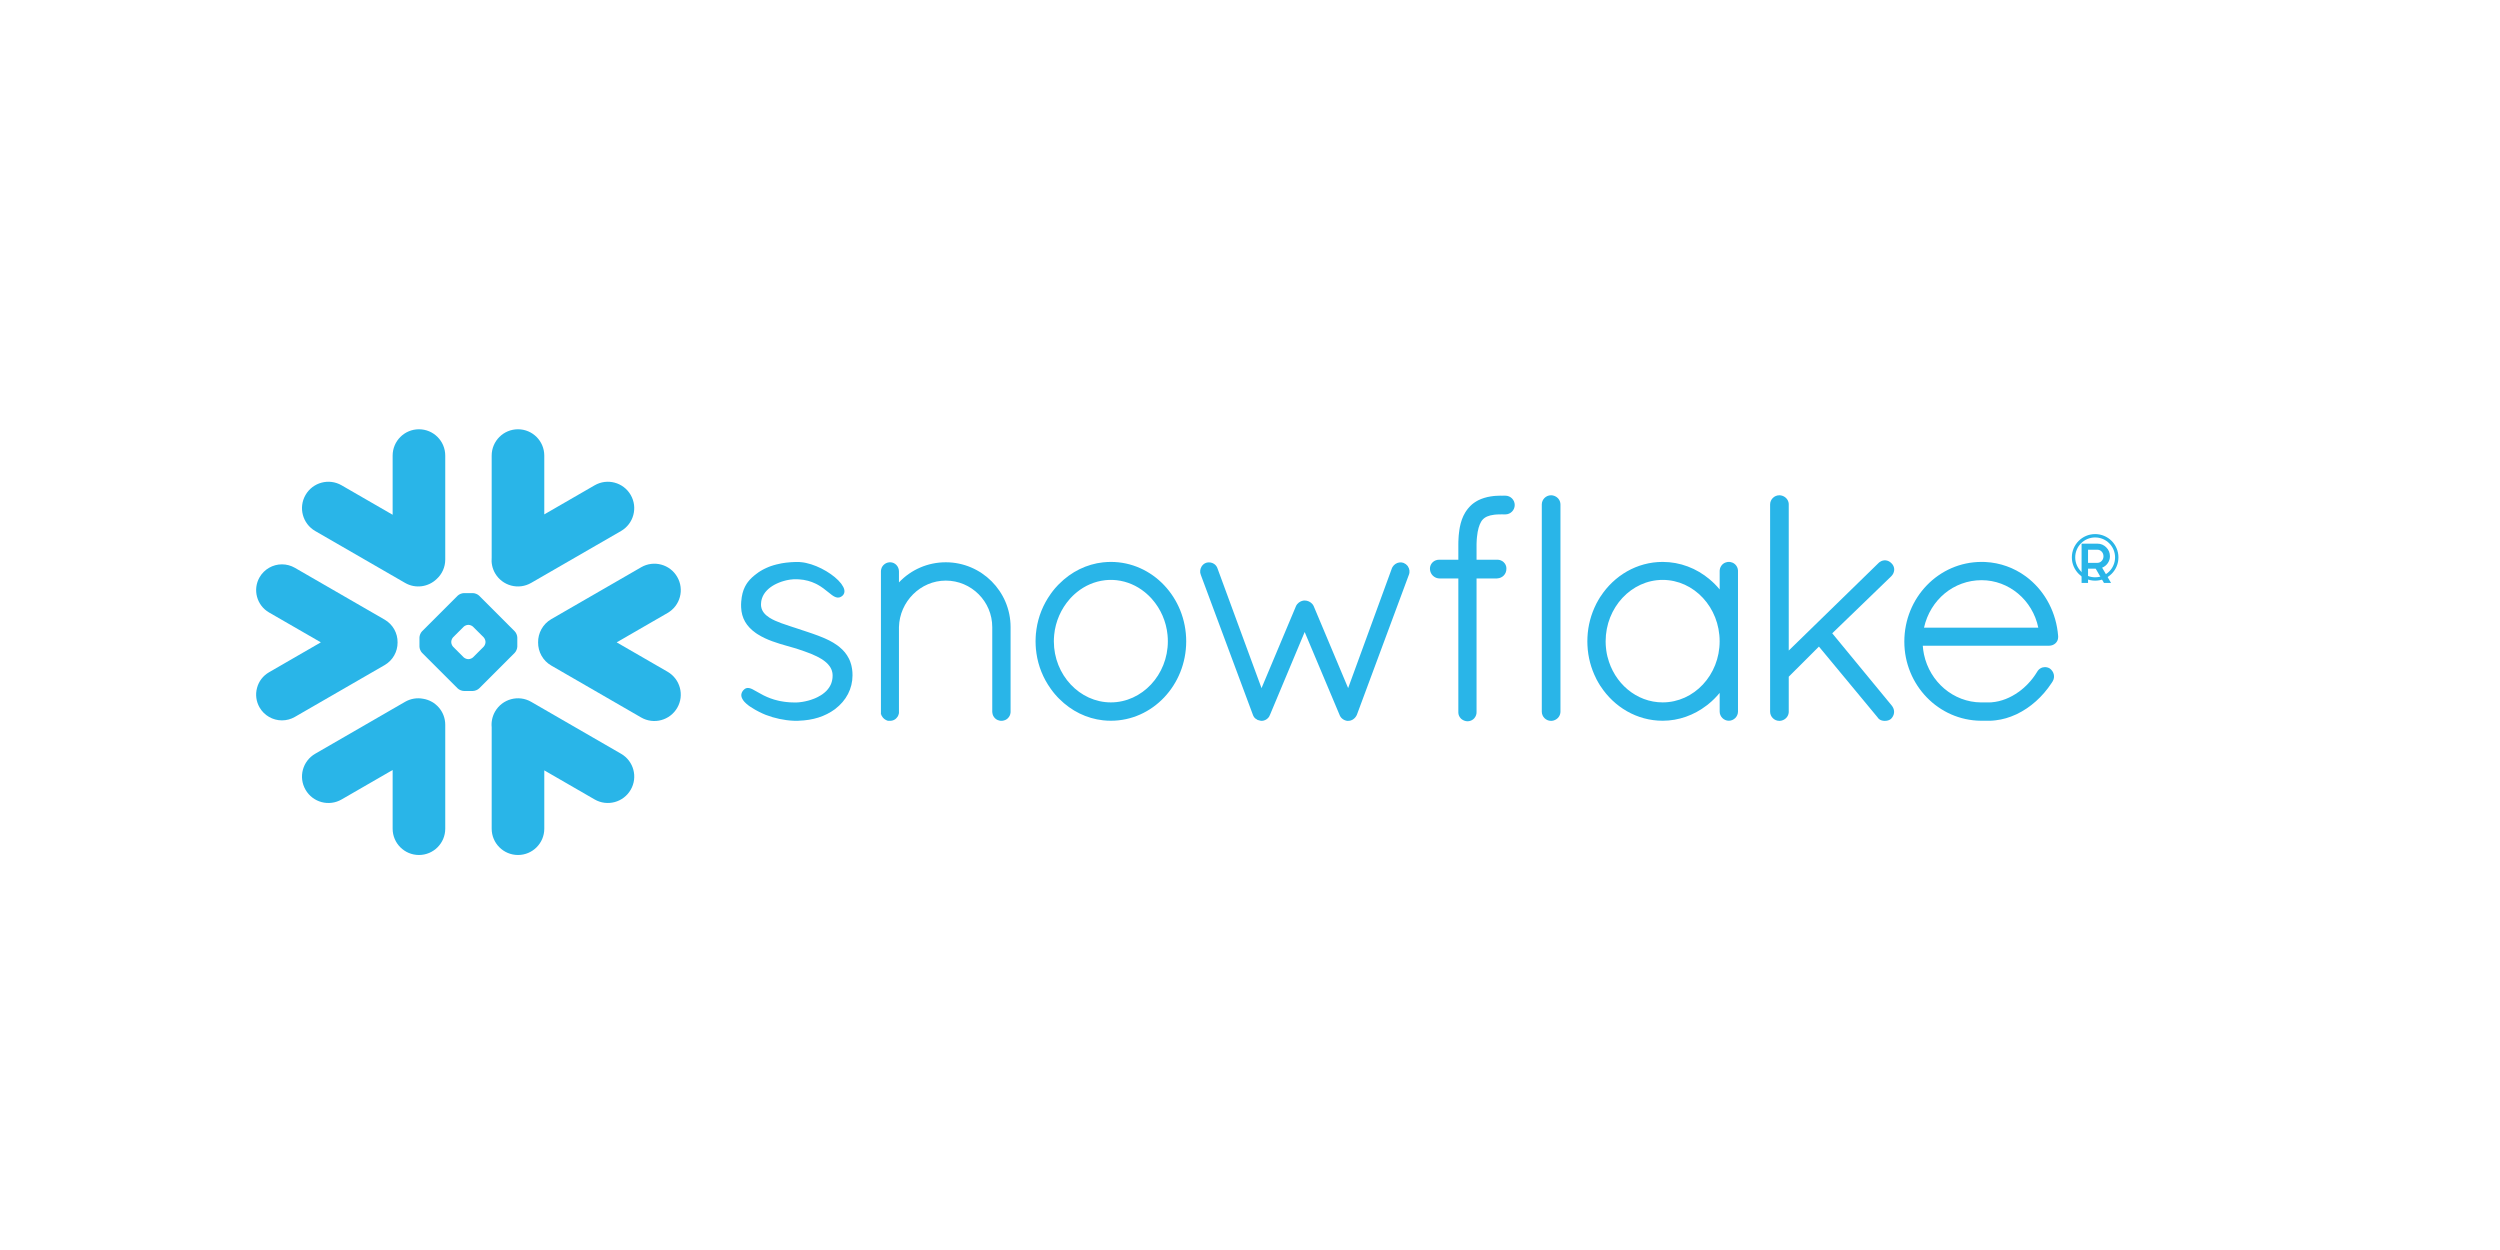 <svg width="316" height="158" viewBox="0 0 316 158" fill="none" xmlns="http://www.w3.org/2000/svg">
<path d="M78.498 95.272L67.139 88.71C65.544 87.791 63.503 88.338 62.58 89.933C62.222 90.562 62.082 91.253 62.149 91.925V104.749C62.149 106.582 63.639 108.071 65.476 108.071C67.309 108.071 68.798 106.582 68.798 104.749V97.375L75.161 101.05C76.757 101.973 78.802 101.422 79.721 99.826C80.645 98.231 80.098 96.19 78.498 95.272Z" fill="#29B5E8"/>
<path d="M50.254 81.207C50.273 80.022 49.65 78.92 48.624 78.325L37.266 71.768C36.773 71.483 36.207 71.333 35.641 71.333C34.476 71.333 33.393 71.957 32.813 72.963C31.913 74.519 32.45 76.516 34.007 77.416L40.554 81.192L34.007 84.974C33.253 85.409 32.711 86.11 32.489 86.951C32.261 87.793 32.377 88.673 32.813 89.427C33.393 90.433 34.476 91.056 35.637 91.056C36.207 91.056 36.773 90.907 37.266 90.621L48.624 84.065C49.64 83.475 50.264 82.382 50.254 81.207Z" fill="#29B5E8"/>
<path d="M39.843 67.122L51.202 73.679C52.526 74.448 54.161 74.196 55.205 73.176C55.868 72.567 56.279 71.696 56.279 70.729V57.587C56.279 55.749 54.789 54.26 52.957 54.26C51.119 54.26 49.63 55.749 49.63 57.587V65.067L43.18 61.344C41.584 60.42 39.543 60.966 38.62 62.562C37.696 64.158 38.248 66.198 39.843 67.122Z" fill="#29B5E8"/>
<path fill-rule="evenodd" clip-rule="evenodd" d="M65.064 82.513C65.243 82.33 65.388 81.981 65.388 81.73V80.584C65.388 80.328 65.243 79.98 65.064 79.801L60.563 75.294C60.384 75.115 60.031 74.97 59.779 74.97H58.633C58.382 74.97 58.029 75.115 57.85 75.294L53.343 79.801C53.165 79.98 53.02 80.328 53.02 80.584V81.73C53.02 81.981 53.165 82.33 53.343 82.513L57.85 87.015C58.029 87.194 58.382 87.339 58.633 87.339H59.779C60.031 87.339 60.384 87.194 60.563 87.015L65.064 82.513ZM61.367 81.126V81.174C61.367 81.363 61.26 81.619 61.13 81.75L59.8 83.079C59.669 83.21 59.413 83.316 59.225 83.316H59.176C58.993 83.316 58.736 83.21 58.601 83.079L57.276 81.75C57.145 81.619 57.039 81.363 57.039 81.174V81.126C57.039 80.937 57.145 80.681 57.276 80.551L58.601 79.226C58.736 79.09 58.993 78.984 59.176 78.984H59.225C59.413 78.984 59.669 79.09 59.8 79.226L61.13 80.551C61.26 80.686 61.367 80.942 61.367 81.126Z" fill="#29B5E8"/>
<path d="M67.138 73.679L78.496 67.122C80.092 66.203 80.643 64.158 79.72 62.562C78.796 60.966 76.756 60.42 75.16 61.344L68.797 65.019V57.587C68.797 55.749 67.307 54.26 65.475 54.26C63.637 54.26 62.148 55.749 62.148 57.587V70.468C62.085 71.135 62.216 71.832 62.578 72.46C63.502 74.056 65.542 74.602 67.138 73.679Z" fill="#29B5E8"/>
<path d="M53.479 88.323C52.725 88.178 51.917 88.299 51.202 88.71L39.843 95.272C38.248 96.191 37.696 98.231 38.62 99.827C39.543 101.427 41.584 101.974 43.18 101.05L49.63 97.327V104.749C49.63 106.582 51.119 108.071 52.957 108.071C54.789 108.071 56.279 106.582 56.279 104.749V91.607C56.279 89.948 55.065 88.575 53.479 88.323Z" fill="#29B5E8"/>
<path d="M85.602 72.925C84.684 71.324 82.638 70.778 81.043 71.701L69.684 78.258C68.596 78.887 67.997 80.038 68.016 81.208C68.006 82.373 68.606 83.51 69.684 84.128L81.043 90.69C82.638 91.609 84.679 91.062 85.602 89.467C86.526 87.871 85.975 85.831 84.379 84.907L77.948 81.193L84.379 77.48C85.98 76.561 86.526 74.52 85.602 72.925Z" fill="#29B5E8"/>
<path fill-rule="evenodd" clip-rule="evenodd" d="M260.15 80.421V80.416V80.406C259.923 77.457 258.55 74.909 256.514 73.212C256.495 73.197 256.475 73.181 256.456 73.165C256.437 73.15 256.417 73.134 256.398 73.12L256.398 73.12C256.354 73.086 256.311 73.052 256.272 73.018C256.244 72.997 256.216 72.976 256.188 72.954C256.138 72.915 256.088 72.876 256.035 72.839C256.03 72.839 256.026 72.834 256.021 72.829C254.575 71.775 252.834 71.132 250.948 71.036L250.948 71.035C250.789 71.031 250.629 71.026 250.47 71.026C245.059 71.026 240.707 75.528 240.707 81.103C240.707 86.586 245.03 91.064 250.397 91.102H250.649H251.335C251.388 91.102 251.442 91.101 251.495 91.1C251.548 91.099 251.601 91.098 251.654 91.098C251.708 91.093 251.766 91.088 251.819 91.088C251.823 91.087 251.828 91.087 251.832 91.087C251.875 91.082 251.915 91.078 251.954 91.078C252.031 91.073 252.109 91.064 252.186 91.054L252.186 91.054C252.196 91.054 252.206 91.053 252.215 91.052C252.225 91.05 252.235 91.049 252.244 91.049C253.153 90.943 254.004 90.687 254.797 90.319C254.8 90.319 254.803 90.318 254.807 90.317C254.811 90.315 254.814 90.314 254.817 90.314C254.827 90.309 254.836 90.304 254.845 90.3C254.873 90.285 254.899 90.272 254.928 90.261C256.644 89.439 258.182 88.066 259.314 86.344L259.343 86.301C259.381 86.243 259.42 86.18 259.459 86.117L259.463 86.112C259.787 85.556 259.623 84.879 259.091 84.492L259.072 84.483C259.033 84.459 258.994 84.439 258.951 84.42C258.946 84.418 258.941 84.416 258.936 84.415C258.932 84.414 258.927 84.413 258.922 84.41C258.897 84.398 258.871 84.389 258.845 84.381C258.83 84.377 258.815 84.372 258.801 84.367H258.791C258.695 84.338 258.588 84.323 258.487 84.323C258.395 84.323 258.298 84.338 258.206 84.357C258.199 84.359 258.193 84.362 258.187 84.364C258.181 84.367 258.175 84.369 258.168 84.371C258.153 84.376 258.14 84.38 258.126 84.384C258.113 84.387 258.1 84.391 258.085 84.396C258.077 84.401 258.067 84.405 258.056 84.41C258.048 84.413 258.04 84.416 258.032 84.42L258.032 84.42C258.013 84.43 257.994 84.439 257.969 84.449C257.95 84.459 257.926 84.473 257.906 84.488C257.877 84.502 257.848 84.521 257.824 84.541C257.805 84.55 257.79 84.565 257.776 84.579C257.766 84.587 257.758 84.594 257.749 84.601C257.741 84.609 257.732 84.616 257.723 84.623L257.679 84.666C257.673 84.674 257.667 84.681 257.66 84.688C257.65 84.699 257.64 84.71 257.631 84.725C257.616 84.734 257.607 84.749 257.597 84.763C257.59 84.773 257.583 84.783 257.575 84.793C257.559 84.815 257.543 84.836 257.529 84.86C257.524 84.865 257.524 84.87 257.524 84.87C257.433 85.019 257.341 85.165 257.244 85.305L257.244 85.305C257.234 85.319 257.225 85.334 257.21 85.353C257.176 85.406 257.138 85.46 257.099 85.513C257.087 85.53 257.075 85.545 257.063 85.561C257.051 85.577 257.039 85.593 257.026 85.609C257.002 85.643 256.978 85.677 256.949 85.716C256.933 85.737 256.916 85.758 256.898 85.78C256.883 85.799 256.868 85.817 256.852 85.837L256.794 85.909C256.762 85.945 256.733 85.981 256.702 86.02C256.696 86.028 256.69 86.036 256.683 86.045C256.676 86.054 256.667 86.064 256.659 86.074C256.651 86.083 256.642 86.093 256.635 86.103C256.596 86.146 256.557 86.19 256.514 86.233L256.514 86.233C256.499 86.252 256.485 86.272 256.466 86.286L256.349 86.417L256.296 86.47L256.18 86.586C256.171 86.596 256.161 86.607 256.151 86.618C256.142 86.629 256.132 86.639 256.122 86.649C256.103 86.666 256.085 86.683 256.067 86.7C256.048 86.717 256.03 86.734 256.011 86.751L256.011 86.751C255.987 86.775 255.963 86.799 255.938 86.818C255.924 86.833 255.908 86.847 255.893 86.862C255.877 86.876 255.861 86.891 255.847 86.905C255.813 86.93 255.784 86.959 255.755 86.987L255.755 86.987C255.743 86.997 255.729 87.008 255.716 87.019C255.703 87.03 255.689 87.041 255.677 87.05C255.639 87.084 255.6 87.118 255.561 87.147C255.552 87.154 255.543 87.162 255.535 87.169C255.526 87.176 255.518 87.183 255.508 87.191L255.508 87.191C255.46 87.229 255.411 87.268 255.368 87.302C255.362 87.306 255.356 87.31 255.351 87.314C255.345 87.319 255.34 87.323 255.334 87.326C255.281 87.37 255.223 87.413 255.17 87.452H255.165C254.116 88.206 252.941 88.675 251.775 88.767C251.77 88.772 251.766 88.772 251.761 88.772C251.693 88.777 251.625 88.781 251.558 88.781C251.48 88.786 251.408 88.786 251.335 88.786H251.002H250.871H250.407C246.891 88.757 243.932 86.185 243.192 82.728C243.115 82.365 243.067 81.997 243.038 81.62H258.994C259.633 81.62 260.15 81.161 260.15 80.542V80.421ZM257.639 79.336H243.195C243.983 75.806 246.952 73.335 250.473 73.335C253.93 73.335 256.923 75.854 257.639 79.336Z" fill="#29B5E8"/>
<path fill-rule="evenodd" clip-rule="evenodd" d="M219.678 72.066C219.649 71.785 219.528 71.543 219.349 71.364L219.344 71.359C219.335 71.348 219.323 71.338 219.311 71.328C219.302 71.321 219.294 71.314 219.286 71.306C219.281 71.304 219.277 71.3 219.274 71.297C219.27 71.293 219.267 71.289 219.262 71.287C219.247 71.272 219.233 71.263 219.218 71.253L219.218 71.253C219.211 71.248 219.204 71.242 219.196 71.236C219.189 71.23 219.182 71.224 219.175 71.219C219.172 71.218 219.17 71.217 219.167 71.216C219.158 71.212 219.148 71.207 219.141 71.2C219.121 71.19 219.097 71.176 219.078 71.161C219.076 71.161 219.074 71.16 219.072 71.159C219.068 71.158 219.064 71.156 219.059 71.156C219.034 71.142 219.005 71.127 218.976 71.113H218.972C218.904 71.084 218.831 71.065 218.759 71.05C218.753 71.05 218.749 71.048 218.746 71.047C218.743 71.046 218.741 71.045 218.739 71.045C218.723 71.043 218.707 71.04 218.691 71.038C218.675 71.035 218.66 71.033 218.643 71.031C218.624 71.031 218.605 71.03 218.586 71.028C218.565 71.027 218.544 71.026 218.522 71.026C218.503 71.026 218.483 71.027 218.464 71.028C218.445 71.029 218.425 71.031 218.406 71.031C218.372 71.036 218.338 71.04 218.309 71.045C218.307 71.045 218.303 71.046 218.299 71.048C218.296 71.049 218.292 71.05 218.29 71.05C218.217 71.065 218.145 71.084 218.077 71.113H218.072L217.985 71.156C217.983 71.156 217.98 71.158 217.978 71.159C217.975 71.16 217.973 71.161 217.971 71.161C217.964 71.165 217.957 71.169 217.951 71.173C217.935 71.183 217.92 71.193 217.903 71.2C217.893 71.21 217.884 71.215 217.874 71.219C217.867 71.224 217.859 71.23 217.852 71.236C217.845 71.242 217.838 71.248 217.83 71.253C217.826 71.256 217.822 71.258 217.818 71.261C217.806 71.269 217.793 71.276 217.782 71.287L217.763 71.306C217.753 71.316 217.742 71.325 217.731 71.333C217.72 71.341 217.71 71.35 217.7 71.359V71.364C217.521 71.543 217.4 71.785 217.371 72.066C217.366 72.104 217.366 72.143 217.366 72.181V74.507C216.984 74.043 216.564 73.623 216.109 73.24C214.45 71.833 212.366 71.026 210.161 71.026C206.898 71.026 204.025 72.762 202.314 75.392C202.306 75.402 202.298 75.413 202.289 75.424C202.281 75.434 202.273 75.445 202.265 75.455C202.241 75.496 202.216 75.538 202.19 75.581C202.165 75.623 202.14 75.665 202.115 75.707C202.082 75.76 202.048 75.813 202.019 75.866C201.985 75.919 201.956 75.977 201.927 76.035C201.878 76.118 201.83 76.205 201.787 76.287C201.781 76.299 201.775 76.311 201.77 76.322C201.763 76.339 201.756 76.355 201.748 76.369C201.114 77.631 200.723 79.048 200.655 80.552C200.645 80.721 200.641 80.89 200.641 81.064C200.641 81.238 200.645 81.407 200.655 81.577C200.723 83.081 201.114 84.497 201.748 85.754C201.755 85.769 201.761 85.784 201.767 85.798C201.773 85.812 201.779 85.827 201.787 85.841C201.83 85.924 201.878 86.011 201.927 86.093C201.956 86.151 201.985 86.209 202.019 86.262C202.036 86.289 202.051 86.315 202.067 86.342C202.083 86.369 202.098 86.395 202.115 86.422C202.169 86.509 202.217 86.591 202.265 86.673C202.273 86.683 202.281 86.694 202.289 86.705C202.298 86.716 202.306 86.726 202.314 86.736C204.025 89.367 206.898 91.102 210.161 91.102C212.188 91.102 214.127 90.396 215.722 89.168C215.771 89.134 215.824 89.096 215.872 89.057C215.879 89.05 215.887 89.044 215.894 89.038C215.901 89.032 215.908 89.026 215.916 89.018C216.443 88.598 216.926 88.114 217.366 87.582V89.942C217.366 90.575 217.893 91.102 218.522 91.102C219.15 91.102 219.682 90.575 219.682 89.942V72.181C219.682 72.162 219.681 72.143 219.68 72.124C219.679 72.104 219.678 72.085 219.678 72.066ZM217.363 81.06C217.363 85.32 214.128 88.782 210.158 88.782C206.846 88.782 204.022 86.36 203.2 83.052C203.19 83.033 203.185 83.014 203.18 82.994C203.171 82.948 203.161 82.904 203.151 82.859C203.142 82.814 203.132 82.769 203.122 82.724C203.119 82.697 203.112 82.67 203.104 82.64C203.102 82.633 203.1 82.625 203.098 82.617C203.091 82.578 203.085 82.54 203.079 82.501C203.073 82.462 203.067 82.424 203.06 82.385C203.055 82.344 203.048 82.303 203.04 82.26C203.038 82.251 203.037 82.243 203.035 82.235C203.03 82.201 203.027 82.166 203.023 82.131C203.02 82.096 203.016 82.061 203.011 82.027C203.009 82 203.006 81.972 203.002 81.945C202.998 81.913 202.994 81.882 202.992 81.848C202.982 81.776 202.977 81.698 202.972 81.621C202.972 81.595 202.97 81.569 202.968 81.542C202.965 81.515 202.963 81.486 202.963 81.457C202.958 81.326 202.953 81.195 202.953 81.06C202.953 76.776 206.217 73.299 210.158 73.299C214.128 73.299 217.363 76.781 217.363 81.06Z" fill="#29B5E8"/>
<path d="M190.281 62.654H189.967C189.928 62.654 189.885 62.654 189.846 62.659C189.803 62.654 189.764 62.654 189.721 62.654C189.609 62.654 189.498 62.654 189.387 62.659C189.368 62.659 189.343 62.664 189.324 62.664C189.237 62.664 189.15 62.669 189.063 62.678C189.048 62.678 189.029 62.678 189.015 62.678C188.923 62.688 188.836 62.693 188.749 62.703C188.739 62.708 188.729 62.708 188.72 62.708C188.623 62.722 188.531 62.732 188.444 62.746C188.439 62.746 188.434 62.746 188.434 62.746C187.849 62.838 187.322 63.002 186.853 63.234C186.853 63.239 186.848 63.239 186.844 63.239C186.776 63.278 186.703 63.317 186.636 63.355C186.621 63.36 186.611 63.37 186.597 63.38C186.539 63.413 186.481 63.447 186.423 63.486C186.399 63.501 186.379 63.52 186.36 63.534C186.312 63.563 186.268 63.597 186.22 63.631C186.186 63.66 186.152 63.689 186.118 63.713C186.089 63.737 186.06 63.762 186.031 63.786C185.978 63.834 185.93 63.878 185.881 63.926C185.872 63.936 185.862 63.945 185.852 63.955C185.794 64.018 185.736 64.076 185.678 64.139C185.669 64.153 185.659 64.168 185.649 64.177C185.601 64.231 185.552 64.284 185.509 64.337C185.494 64.361 185.475 64.385 185.461 64.409C185.422 64.458 185.388 64.501 185.354 64.55C185.345 64.569 185.335 64.584 185.32 64.598C185.282 64.656 185.243 64.714 185.209 64.772C185.204 64.782 185.199 64.787 185.195 64.796C184.88 65.314 184.658 65.923 184.518 66.658C184.518 66.668 184.518 66.682 184.513 66.692C184.494 66.784 184.479 66.88 184.465 66.977C184.46 67.006 184.455 67.035 184.455 67.064C184.44 67.146 184.431 67.229 184.421 67.316C184.416 67.364 184.411 67.412 184.406 67.466C184.397 67.533 184.387 67.596 184.382 67.669C184.377 67.741 184.373 67.814 184.368 67.891C184.363 67.939 184.363 67.988 184.358 68.041C184.353 68.142 184.348 68.249 184.344 68.355C184.344 68.384 184.339 68.404 184.339 68.428C184.334 68.563 184.334 68.703 184.334 68.839V70.749H181.926C181.776 70.744 181.626 70.773 181.491 70.821C181.056 70.981 180.746 71.392 180.746 71.871C180.746 72.32 180.969 72.702 181.317 72.925C181.491 73.036 181.694 73.104 181.916 73.113H181.926V73.118H184.334V89.984C184.329 90.008 184.334 90.027 184.334 90.052C184.334 90.066 184.334 90.081 184.334 90.095C184.348 90.366 184.46 90.612 184.639 90.801L184.643 90.806C184.668 90.83 184.697 90.854 184.721 90.878C184.726 90.883 184.73 90.883 184.735 90.888C184.755 90.907 184.779 90.922 184.798 90.936C184.808 90.946 184.822 90.956 184.832 90.961C184.842 90.97 184.851 90.975 184.866 90.98C185.054 91.101 185.277 91.169 185.514 91.169C185.552 91.169 185.591 91.164 185.625 91.159C185.852 91.139 186.06 91.043 186.229 90.903L186.234 90.898C186.258 90.878 186.278 90.859 186.297 90.835C186.302 90.83 186.312 90.825 186.316 90.82C186.336 90.801 186.35 90.782 186.365 90.767C186.549 90.545 186.65 90.269 186.636 89.984V73.118H189.227V73.113H189.237C189.924 73.079 190.427 72.543 190.407 71.875C190.407 71.871 190.407 71.871 190.407 71.866C190.412 71.841 190.407 71.817 190.407 71.793C190.407 71.784 190.407 71.774 190.407 71.769C190.388 71.513 190.277 71.281 190.103 71.102C190.103 71.102 190.103 71.102 190.103 71.097C190.098 71.097 190.098 71.097 190.098 71.097C190.074 71.073 190.054 71.053 190.03 71.034C190.02 71.024 190.011 71.019 190.006 71.01C189.987 70.995 189.972 70.986 189.953 70.971C189.938 70.962 189.919 70.947 189.904 70.937C189.895 70.933 189.88 70.923 189.87 70.918C189.846 70.903 189.822 70.889 189.798 70.879C189.793 70.874 189.783 70.87 189.779 70.87C189.75 70.855 189.721 70.841 189.692 70.831C189.687 70.826 189.682 70.826 189.672 70.821C189.643 70.812 189.614 70.802 189.585 70.792C189.576 70.792 189.566 70.787 189.556 70.787C189.527 70.783 189.503 70.773 189.474 70.768C189.459 70.768 189.445 70.768 189.43 70.763C189.411 70.758 189.387 70.758 189.363 70.754C189.343 70.754 189.324 70.754 189.31 70.754C189.295 70.754 189.281 70.749 189.266 70.749C189.252 70.749 189.232 70.749 189.227 70.749H186.636V68.844C186.636 68.829 186.636 68.815 186.636 68.805C186.64 68.708 186.64 68.612 186.645 68.52C186.645 68.495 186.645 68.466 186.65 68.442C186.65 68.36 186.655 68.278 186.66 68.201C186.66 68.186 186.665 68.167 186.665 68.152C186.669 68.06 186.679 67.968 186.689 67.881C186.781 66.938 186.984 66.344 187.196 65.981C187.201 65.971 187.201 65.966 187.206 65.957C187.221 65.933 187.24 65.909 187.255 65.884C187.264 65.865 187.279 65.846 187.293 65.826C187.298 65.817 187.308 65.797 187.317 65.788C187.342 65.754 187.366 65.725 187.395 65.696C187.699 65.352 188.173 65.144 188.86 65.062C188.87 65.062 188.874 65.058 188.889 65.058C188.928 65.053 188.971 65.048 189.01 65.048C189.029 65.043 189.053 65.043 189.073 65.038C189.111 65.038 189.145 65.033 189.184 65.033C189.213 65.033 189.237 65.028 189.271 65.028C189.305 65.024 189.339 65.024 189.372 65.024C189.406 65.024 189.44 65.019 189.474 65.019C189.508 65.019 189.542 65.019 189.576 65.019C189.624 65.019 189.672 65.019 189.721 65.019H189.725C189.764 65.019 189.798 65.014 189.837 65.009C189.88 65.014 189.924 65.019 189.967 65.019H190.281C190.929 65.019 191.461 64.487 191.461 63.834C191.461 63.181 190.929 62.654 190.281 62.654Z" fill="#29B5E8"/>
<path d="M196.517 62.7C196.517 62.7 196.512 62.695 196.508 62.695C196.483 62.685 196.464 62.676 196.435 62.671C196.425 62.666 196.411 62.661 196.396 62.656C196.377 62.651 196.358 62.647 196.338 62.642C196.319 62.637 196.3 62.627 196.285 62.627C196.261 62.622 196.242 62.617 196.217 62.617C196.198 62.613 196.184 62.613 196.164 62.608C196.126 62.603 196.082 62.603 196.043 62.603C195.415 62.603 194.883 63.13 194.883 63.759V89.957C194.883 90.59 195.415 91.117 196.043 91.117C196.082 91.117 196.126 91.117 196.164 91.112C196.169 91.112 196.179 91.108 196.184 91.108C196.217 91.103 196.251 91.098 196.285 91.093C196.29 91.093 196.3 91.088 196.309 91.088C196.338 91.079 196.367 91.074 196.396 91.064C196.401 91.064 196.406 91.064 196.411 91.059C196.856 90.919 197.184 90.542 197.233 90.078C197.238 90.039 197.242 90 197.242 89.957V63.759C197.242 63.72 197.238 63.681 197.233 63.643C197.189 63.217 196.909 62.864 196.517 62.7Z" fill="#29B5E8"/>
<path d="M107.743 84.946C107.733 84.878 107.733 84.816 107.724 84.753C107.719 84.704 107.714 84.661 107.709 84.617C107.699 84.564 107.694 84.516 107.685 84.463C107.675 84.414 107.665 84.366 107.656 84.313C107.651 84.274 107.641 84.23 107.632 84.192C107.617 84.134 107.607 84.081 107.593 84.022C107.583 83.993 107.574 83.96 107.564 83.931C107.549 83.868 107.53 83.81 107.506 83.752C107.501 83.728 107.491 83.703 107.487 83.684C107.462 83.616 107.438 83.553 107.409 83.486C107.404 83.476 107.4 83.462 107.395 83.447C107.361 83.379 107.332 83.307 107.298 83.239C107.293 83.234 107.293 83.23 107.288 83.225C107.013 82.669 106.621 82.204 106.142 81.813C106.142 81.808 106.142 81.808 106.137 81.808C106.07 81.755 106.002 81.697 105.93 81.644C105.93 81.644 105.925 81.639 105.92 81.634C105.915 81.634 105.91 81.629 105.905 81.624C105.862 81.595 105.818 81.561 105.78 81.532C105.185 81.112 104.527 80.778 103.57 80.41C103.555 80.406 103.541 80.401 103.526 80.396C103.512 80.386 103.493 80.382 103.478 80.372C102.936 80.169 102.376 79.975 101.8 79.787C101.8 79.787 101.8 79.787 101.795 79.787C101.795 79.787 101.79 79.787 101.79 79.782C101.781 79.782 101.771 79.777 101.757 79.772C101.703 79.753 101.645 79.734 101.568 79.709C101.529 79.7 101.5 79.69 101.471 79.68C101.278 79.613 101.08 79.55 100.881 79.482C100.741 79.434 100.591 79.385 100.412 79.327C100.364 79.313 100.248 79.274 100.151 79.245C100.146 79.245 100.146 79.24 100.142 79.24C100.084 79.221 100.026 79.202 99.963 79.182C99.479 79.028 99.083 78.892 98.744 78.766C98.193 78.563 97.69 78.346 97.279 78.085C97.269 78.08 97.26 78.075 97.255 78.07C96.694 77.712 96.307 77.272 96.215 76.697L96.21 76.692C96.206 76.653 96.201 76.61 96.201 76.571C96.196 76.561 96.196 76.557 96.196 76.552C96.191 76.504 96.191 76.46 96.191 76.412C96.191 76.344 96.196 76.276 96.201 76.213C96.201 76.194 96.201 76.18 96.206 76.165C96.21 76.112 96.215 76.064 96.22 76.015C96.225 76.001 96.225 75.986 96.23 75.972C96.24 75.918 96.249 75.87 96.259 75.817C96.264 75.812 96.264 75.802 96.269 75.793C96.283 75.735 96.297 75.681 96.317 75.628C96.317 75.623 96.317 75.623 96.317 75.623C96.568 74.874 97.163 74.318 97.864 73.926C97.912 73.902 97.961 73.878 98.004 73.854C98.053 73.829 98.096 73.805 98.14 73.786C98.212 73.752 98.285 73.718 98.357 73.689C98.401 73.67 98.44 73.651 98.483 73.636C98.56 73.607 98.638 73.578 98.715 73.549C98.754 73.535 98.797 73.52 98.841 73.505C98.918 73.481 98.991 73.457 99.068 73.438C99.117 73.423 99.16 73.409 99.208 73.399C99.281 73.38 99.353 73.365 99.421 73.346C99.469 73.336 99.518 73.327 99.566 73.317C99.644 73.302 99.716 73.288 99.784 73.278C99.827 73.273 99.866 73.269 99.909 73.259C99.992 73.249 100.079 73.24 100.166 73.235C100.185 73.23 100.204 73.23 100.229 73.225C100.335 73.22 100.441 73.215 100.543 73.215C100.664 73.215 100.785 73.22 100.901 73.225C100.92 73.225 100.939 73.225 100.954 73.225C101.81 73.278 102.501 73.486 103.072 73.762C103.115 73.781 103.159 73.805 103.202 73.825C103.227 73.839 103.251 73.854 103.275 73.863C103.328 73.892 103.381 73.921 103.439 73.955C103.449 73.96 103.459 73.965 103.468 73.97C103.526 74.004 103.584 74.042 103.642 74.076C103.647 74.081 103.652 74.081 103.652 74.081C103.715 74.12 103.778 74.163 103.841 74.202C103.841 74.207 103.846 74.207 103.846 74.212C103.908 74.25 103.966 74.289 104.024 74.332C104.049 74.352 104.068 74.366 104.092 74.381C104.228 74.482 104.44 74.647 104.634 74.806C104.658 74.821 104.677 74.835 104.692 74.85C104.837 74.971 104.972 75.077 105.103 75.174C105.127 75.193 105.146 75.208 105.161 75.217C105.166 75.222 105.17 75.227 105.175 75.227C105.19 75.237 105.204 75.246 105.219 75.256C105.253 75.28 105.291 75.304 105.325 75.329C105.34 75.338 105.354 75.343 105.369 75.353C105.403 75.372 105.436 75.391 105.47 75.411C105.485 75.415 105.494 75.42 105.509 75.425C105.548 75.445 105.581 75.459 105.62 75.474C105.63 75.478 105.635 75.478 105.644 75.483C105.688 75.498 105.731 75.512 105.775 75.517C105.775 75.517 105.775 75.517 105.78 75.522C105.876 75.536 105.968 75.541 106.065 75.517C106.075 75.517 106.084 75.512 106.094 75.512C106.118 75.507 106.147 75.498 106.171 75.493C106.181 75.488 106.186 75.483 106.196 75.478C106.205 75.478 106.215 75.474 106.225 75.469C106.263 75.449 106.302 75.43 106.341 75.406C106.35 75.406 106.355 75.401 106.36 75.396C106.403 75.367 106.442 75.338 106.481 75.304C106.486 75.299 106.486 75.299 106.486 75.299C106.519 75.27 106.549 75.237 106.578 75.203C106.597 75.179 106.616 75.15 106.631 75.121C106.636 75.116 106.64 75.111 106.64 75.106C106.843 74.768 106.727 74.323 106.37 73.839C106.365 73.829 106.36 73.82 106.35 73.81C106.336 73.791 106.326 73.776 106.312 73.757C105.49 72.693 103.618 71.528 101.882 71.156C101.873 71.156 101.863 71.156 101.853 71.151C101.781 71.136 101.703 71.122 101.631 71.107C101.612 71.107 101.587 71.102 101.568 71.097C101.505 71.088 101.442 71.078 101.379 71.073C101.355 71.069 101.331 71.064 101.307 71.064C101.249 71.059 101.186 71.054 101.128 71.049C101.104 71.044 101.08 71.044 101.06 71.04C100.978 71.04 100.901 71.035 100.823 71.035C100.698 71.035 100.572 71.035 100.451 71.04C100.383 71.04 100.316 71.044 100.243 71.049C100.195 71.054 100.137 71.054 100.088 71.054C99.992 71.064 99.9 71.069 99.808 71.078C99.784 71.078 99.755 71.078 99.731 71.083C99.624 71.093 99.518 71.102 99.416 71.117C99.402 71.117 99.392 71.117 99.382 71.117C99.271 71.131 99.165 71.146 99.058 71.165C99.054 71.165 99.044 71.165 99.039 71.165C98.933 71.18 98.826 71.199 98.725 71.218C98.72 71.218 98.715 71.223 98.706 71.223C98.488 71.262 98.275 71.31 98.072 71.364C98.067 71.364 98.067 71.368 98.067 71.368C97.966 71.392 97.864 71.421 97.763 71.451C97.666 71.48 97.574 71.513 97.487 71.542C97.477 71.542 97.472 71.547 97.463 71.547C97.376 71.581 97.289 71.61 97.202 71.644C97.192 71.649 97.182 71.654 97.177 71.654C97.091 71.687 97.013 71.721 96.931 71.76C96.921 71.765 96.907 71.765 96.897 71.775C96.825 71.803 96.747 71.842 96.68 71.876C96.66 71.886 96.646 71.891 96.631 71.9C96.559 71.934 96.491 71.968 96.423 72.007C96.404 72.016 96.389 72.026 96.37 72.036C96.307 72.069 96.244 72.108 96.181 72.147C96.162 72.156 96.143 72.166 96.123 72.181C96.041 72.229 95.964 72.282 95.886 72.331C95.795 72.398 95.703 72.461 95.621 72.529C95.611 72.529 95.606 72.534 95.606 72.538C95.195 72.843 94.842 73.167 94.552 73.544C94.542 73.559 94.528 73.573 94.518 73.588C94.484 73.641 94.445 73.689 94.412 73.738C94.388 73.776 94.363 73.815 94.339 73.854C94.32 73.883 94.3 73.912 94.286 73.941C94.247 74.004 94.213 74.067 94.18 74.134C94.175 74.144 94.17 74.149 94.165 74.158C93.904 74.676 93.754 75.27 93.696 75.991C93.696 76.001 93.696 76.01 93.691 76.02C93.686 76.146 93.677 76.271 93.672 76.407C93.672 76.508 93.672 76.61 93.677 76.711C93.677 76.726 93.677 76.74 93.677 76.755C93.73 78.138 94.359 79.177 95.495 79.985C95.504 79.99 95.514 79.999 95.524 80.004C95.572 80.038 95.621 80.072 95.669 80.106C95.703 80.13 95.741 80.149 95.775 80.174C95.785 80.183 95.799 80.188 95.809 80.193C96.931 80.904 98.304 81.31 99.45 81.634C100.011 81.798 100.514 81.939 100.664 81.982C100.698 81.992 100.732 82.001 100.761 82.016C101.447 82.243 101.974 82.427 102.409 82.601C102.443 82.611 102.472 82.625 102.506 82.635C102.516 82.64 102.53 82.644 102.545 82.654C102.791 82.756 103.033 82.862 103.265 82.978C103.459 83.075 103.638 83.176 103.817 83.283C104.276 83.568 104.629 83.877 104.866 84.216C104.875 84.226 104.88 84.235 104.885 84.245C104.909 84.274 104.929 84.303 104.943 84.337C104.958 84.356 104.967 84.371 104.977 84.39C104.992 84.414 105.006 84.438 105.016 84.463C105.03 84.487 105.04 84.516 105.054 84.54C105.064 84.559 105.074 84.579 105.083 84.598C105.093 84.627 105.108 84.656 105.117 84.69C105.122 84.704 105.132 84.724 105.137 84.743C105.146 84.777 105.156 84.811 105.166 84.844C105.17 84.859 105.175 84.874 105.18 84.893C105.19 84.927 105.199 84.965 105.204 84.999C105.209 85.014 105.214 85.033 105.214 85.048C105.219 85.086 105.224 85.125 105.228 85.164C105.233 85.178 105.233 85.193 105.233 85.207C105.238 85.265 105.243 85.318 105.243 85.376C105.243 85.463 105.238 85.546 105.233 85.628C105.233 85.652 105.228 85.676 105.228 85.7C105.224 85.763 105.214 85.826 105.199 85.889C105.199 85.908 105.195 85.928 105.19 85.947C105.161 86.116 105.112 86.276 105.05 86.435C105.045 86.44 105.045 86.445 105.045 86.45C105.011 86.522 104.977 86.6 104.938 86.668C104.933 86.677 104.933 86.682 104.929 86.687C104.846 86.841 104.75 86.991 104.629 87.132C104.571 87.204 104.508 87.272 104.445 87.34C104.44 87.34 104.44 87.34 104.44 87.344C104.31 87.475 104.165 87.596 104.015 87.707C104.01 87.712 104.005 87.712 104.005 87.717C103.933 87.765 103.86 87.818 103.788 87.862C103.778 87.871 103.768 87.876 103.758 87.881C103.633 87.959 103.497 88.036 103.362 88.104C103.314 88.128 103.265 88.152 103.212 88.176C103.159 88.2 103.101 88.229 103.043 88.254C102.994 88.273 102.951 88.292 102.903 88.311C102.772 88.36 102.646 88.408 102.516 88.452C102.496 88.457 102.477 88.461 102.458 88.471C102.38 88.495 102.303 88.515 102.226 88.539C102.206 88.544 102.182 88.553 102.163 88.558C101.907 88.626 101.655 88.679 101.418 88.718C101.413 88.718 101.408 88.718 101.404 88.718C101.283 88.737 101.167 88.751 101.056 88.766C101.012 88.771 100.973 88.776 100.93 88.776C100.891 88.781 100.852 88.781 100.809 88.785C100.717 88.79 100.62 88.795 100.533 88.795C100.354 88.795 100.18 88.79 100.011 88.781C99.943 88.781 99.876 88.776 99.808 88.771C99.716 88.761 99.619 88.756 99.532 88.747C99.45 88.742 99.363 88.732 99.286 88.722C99.213 88.713 99.145 88.703 99.078 88.694C98.928 88.669 98.788 88.65 98.647 88.621C98.585 88.606 98.517 88.597 98.454 88.582C98.382 88.563 98.309 88.548 98.237 88.529C98.154 88.51 98.077 88.49 97.999 88.466C97.946 88.452 97.888 88.437 97.84 88.423C97.709 88.384 97.579 88.341 97.453 88.292C97.424 88.282 97.395 88.273 97.366 88.263C97.086 88.157 96.81 88.041 96.539 87.905C96.53 87.9 96.515 87.891 96.501 87.886C96.326 87.799 96.031 87.635 95.751 87.475C95.727 87.46 95.698 87.446 95.674 87.431C95.475 87.315 95.306 87.219 95.147 87.141C95.132 87.132 95.123 87.127 95.113 87.122C95.103 87.117 95.094 87.112 95.089 87.112C95.045 87.093 95.011 87.074 94.973 87.059C94.958 87.054 94.948 87.049 94.939 87.045C94.837 87.006 94.745 86.977 94.653 86.967C94.624 86.962 94.595 86.962 94.566 86.962C94.557 86.958 94.547 86.958 94.537 86.958C94.354 86.958 94.194 87.02 94.044 87.161C94.01 87.19 93.981 87.219 93.952 87.253C93.948 87.262 93.938 87.272 93.928 87.282C93.909 87.306 93.894 87.325 93.88 87.344C93.87 87.359 93.861 87.373 93.856 87.383C93.841 87.402 93.827 87.422 93.817 87.441C93.807 87.456 93.802 87.47 93.798 87.485C93.788 87.504 93.778 87.523 93.769 87.543C93.764 87.557 93.759 87.567 93.754 87.581C93.744 87.606 93.74 87.625 93.735 87.644C93.73 87.659 93.725 87.668 93.725 87.683C93.72 87.707 93.715 87.731 93.711 87.755C93.711 87.765 93.706 87.775 93.706 87.784C93.701 87.818 93.701 87.847 93.701 87.876C93.701 87.881 93.701 87.886 93.701 87.891C93.701 87.93 93.706 87.963 93.715 88.002C93.715 88.007 93.715 88.016 93.715 88.021C93.725 88.05 93.73 88.084 93.74 88.113C93.744 88.128 93.749 88.142 93.754 88.157C93.764 88.181 93.769 88.21 93.783 88.234C93.788 88.249 93.793 88.258 93.798 88.268C93.861 88.413 93.962 88.563 94.093 88.708C94.233 88.863 94.412 89.017 94.62 89.177C94.624 89.177 94.624 89.177 94.624 89.182C94.683 89.221 94.74 89.264 94.803 89.308C94.818 89.317 94.828 89.327 94.842 89.332C95.011 89.448 95.19 89.559 95.393 89.675C95.442 89.704 95.49 89.733 95.538 89.757C95.587 89.786 95.635 89.811 95.683 89.835C95.741 89.868 95.809 89.902 95.872 89.936C95.915 89.956 95.954 89.98 95.998 89.999C96.094 90.047 96.196 90.096 96.297 90.144C96.312 90.154 96.322 90.159 96.336 90.163C96.447 90.217 96.559 90.265 96.67 90.308C96.718 90.328 96.762 90.347 96.81 90.367C96.82 90.371 96.829 90.376 96.839 90.376C97.874 90.782 99.15 91.053 100.277 91.102C100.359 91.106 100.446 91.111 100.528 91.111H100.533C100.572 91.111 100.606 91.111 100.645 91.106C100.732 91.106 100.819 91.106 100.906 91.106C100.915 91.106 100.925 91.106 100.935 91.102C102.767 91.043 104.271 90.57 105.552 89.632C105.552 89.627 105.552 89.627 105.552 89.627C106.974 88.553 107.757 87.04 107.757 85.372C107.757 85.265 107.753 85.159 107.748 85.057C107.748 85.019 107.743 84.98 107.743 84.946Z" fill="#29B5E8"/>
<path d="M119.561 71.072C119.556 71.072 119.551 71.072 119.546 71.072C117.293 71.072 115.166 71.991 113.628 73.616V72.233C113.628 71.594 113.135 71.072 112.511 71.072C112.467 71.072 112.429 71.077 112.39 71.077C112.114 71.106 111.873 71.227 111.694 71.406C111.689 71.406 111.689 71.406 111.684 71.411C111.67 71.43 111.65 71.449 111.636 71.469C111.626 71.474 111.616 71.483 111.612 71.493C111.597 71.507 111.587 71.522 111.578 71.537C111.568 71.551 111.558 71.566 111.544 71.58C111.539 71.59 111.534 71.599 111.529 71.609C111.515 71.633 111.5 71.657 111.486 71.677C111.486 71.681 111.486 71.686 111.481 71.691C111.466 71.72 111.452 71.749 111.437 71.778C111.413 71.851 111.389 71.923 111.375 71.996C111.375 72.001 111.375 72.005 111.37 72.005C111.365 72.044 111.36 72.078 111.355 72.112C111.355 72.151 111.35 72.189 111.35 72.233V90.191L111.336 90.269L111.394 90.317C111.394 90.341 111.399 90.375 111.413 90.409C111.413 90.414 111.418 90.424 111.418 90.428C111.428 90.453 111.442 90.481 111.466 90.506C111.616 90.791 111.892 91.009 112.216 91.105L112.24 91.11H112.511C112.554 91.11 112.598 91.11 112.641 91.105C112.671 91.1 112.7 91.091 112.729 91.086C112.743 91.086 112.753 91.086 112.767 91.081C112.806 91.071 112.845 91.062 112.883 91.047C112.883 91.047 112.883 91.047 112.888 91.047C113.091 90.975 113.265 90.849 113.381 90.68C113.386 90.675 113.391 90.67 113.396 90.665C113.473 90.583 113.517 90.496 113.56 90.375C113.565 90.361 113.57 90.351 113.57 90.341C113.575 90.336 113.575 90.336 113.575 90.332C113.594 90.274 113.609 90.216 113.623 90.157L113.628 90.138V79.268C113.705 76.028 116.355 73.393 119.537 73.388C119.542 73.388 119.542 73.388 119.546 73.388C122.786 73.388 125.421 76.024 125.421 79.263V89.95C125.421 89.993 125.426 90.032 125.431 90.07C125.455 90.351 125.576 90.593 125.755 90.772C125.755 90.772 125.76 90.772 125.76 90.776C125.779 90.796 125.799 90.81 125.818 90.83C125.828 90.839 125.832 90.844 125.842 90.849C125.857 90.864 125.871 90.873 125.886 90.883C125.9 90.897 125.915 90.907 125.929 90.917C125.944 90.921 125.953 90.926 125.963 90.936C125.982 90.951 126.006 90.96 126.026 90.975C126.031 90.975 126.036 90.98 126.045 90.98C126.069 90.994 126.098 91.009 126.127 91.023H126.132C126.2 91.052 126.272 91.071 126.345 91.086C126.355 91.086 126.359 91.091 126.364 91.091C126.398 91.096 126.427 91.1 126.461 91.105C126.5 91.11 126.538 91.11 126.582 91.11C126.621 91.11 126.659 91.11 126.698 91.105C126.732 91.1 126.766 91.096 126.795 91.091C126.799 91.091 126.809 91.086 126.814 91.086C126.891 91.071 126.959 91.052 127.032 91.023C127.061 91.009 127.09 90.994 127.119 90.98C127.123 90.98 127.128 90.975 127.133 90.975C127.157 90.96 127.177 90.951 127.201 90.936C127.211 90.926 127.22 90.921 127.23 90.917C127.244 90.907 127.259 90.897 127.273 90.883C127.288 90.873 127.307 90.864 127.322 90.849C127.327 90.844 127.336 90.839 127.341 90.83C127.36 90.81 127.385 90.796 127.404 90.776C127.404 90.772 127.404 90.772 127.404 90.772C127.588 90.593 127.709 90.351 127.733 90.07C127.738 90.032 127.738 89.993 127.738 89.95V79.263C127.738 74.752 124.072 71.082 119.561 71.072Z" fill="#29B5E8"/>
<path fill-rule="evenodd" clip-rule="evenodd" d="M149.936 81.064C149.936 75.528 145.667 71.026 140.415 71.026C140.251 71.026 140.091 71.031 139.932 71.04C139.92 71.04 139.909 71.042 139.898 71.043C139.887 71.044 139.876 71.045 139.864 71.045L139.864 71.045C139.724 71.055 139.584 71.065 139.448 71.079H139.434C137.35 71.306 135.406 72.264 133.863 73.821C133.849 73.835 133.834 73.85 133.819 73.864C133.775 73.908 133.729 73.952 133.689 74C133.687 74 133.686 74.001 133.685 74.002C133.683 74.003 133.682 74.004 133.68 74.004C133.663 74.024 133.645 74.044 133.627 74.065C133.608 74.085 133.59 74.106 133.573 74.125C133.501 74.203 133.433 74.275 133.365 74.353C133.336 74.389 133.307 74.424 133.278 74.459C133.249 74.494 133.22 74.529 133.191 74.565C133.166 74.6 133.139 74.632 133.113 74.664C133.098 74.681 133.084 74.698 133.07 74.715C132.983 74.826 132.901 74.938 132.819 75.054C132.809 75.063 132.8 75.078 132.795 75.092C131.852 76.412 131.238 77.936 131.006 79.551C130.982 79.701 130.967 79.85 130.953 80C130.95 80.008 130.949 80.017 130.947 80.027C130.946 80.035 130.945 80.044 130.943 80.053C130.928 80.189 130.919 80.329 130.914 80.469C130.909 80.498 130.909 80.527 130.909 80.561C130.899 80.726 130.895 80.895 130.895 81.064C130.895 81.233 130.899 81.403 130.909 81.567C130.909 81.601 130.909 81.63 130.914 81.659C130.919 81.799 130.928 81.934 130.943 82.075C130.945 82.084 130.946 82.093 130.947 82.101C130.949 82.111 130.95 82.12 130.953 82.128C130.967 82.278 130.982 82.428 131.006 82.578C131.238 84.193 131.852 85.716 132.795 87.036L132.824 87.079C132.901 87.191 132.983 87.302 133.07 87.408L133.071 87.408C133.114 87.461 133.158 87.515 133.196 87.568C133.22 87.595 133.243 87.624 133.266 87.652C133.298 87.693 133.331 87.734 133.365 87.771L133.366 87.771C133.438 87.853 133.511 87.935 133.583 88.013C133.595 88.026 133.606 88.04 133.617 88.053C133.638 88.078 133.658 88.102 133.68 88.124C133.682 88.124 133.683 88.125 133.685 88.126C133.686 88.127 133.687 88.129 133.689 88.129C133.733 88.18 133.782 88.228 133.83 88.275C133.846 88.291 133.862 88.306 133.878 88.322C135.42 89.874 137.359 90.822 139.434 91.049H139.448C139.584 91.064 139.724 91.078 139.864 91.083C139.888 91.088 139.908 91.088 139.932 91.088C140.091 91.098 140.251 91.102 140.415 91.102C145.667 91.102 149.936 86.601 149.936 81.064ZM147.578 80.262V80.272C147.587 80.383 147.597 80.494 147.602 80.61C147.602 80.62 147.603 80.63 147.604 80.639C147.606 80.649 147.607 80.659 147.607 80.668C147.612 80.799 147.616 80.93 147.616 81.06C147.616 85.31 144.348 88.782 140.412 88.782C136.476 88.782 133.207 85.31 133.207 81.06C133.207 80.93 133.212 80.799 133.217 80.668L133.217 80.668C133.217 80.659 133.218 80.649 133.219 80.639C133.22 80.63 133.222 80.62 133.222 80.61C133.226 80.494 133.236 80.383 133.246 80.272L133.246 80.272V80.262C133.415 78.522 134.135 76.945 135.204 75.731C135.23 75.703 135.255 75.674 135.279 75.647C135.299 75.623 135.319 75.599 135.339 75.577L135.431 75.485C135.461 75.455 135.489 75.426 135.517 75.397C135.544 75.369 135.57 75.342 135.596 75.316C135.622 75.289 135.65 75.264 135.678 75.238C135.706 75.213 135.734 75.188 135.76 75.161C135.777 75.146 135.793 75.132 135.808 75.117C135.824 75.103 135.84 75.088 135.857 75.074C135.944 74.996 136.031 74.924 136.118 74.852C136.118 74.852 136.123 74.852 136.123 74.847C137.133 74.029 138.347 73.493 139.653 73.343C139.661 73.343 139.667 73.341 139.673 73.34C139.678 73.339 139.682 73.338 139.686 73.338C139.788 73.323 139.885 73.319 139.986 73.314C140.01 73.309 140.03 73.309 140.049 73.309C140.17 73.299 140.291 73.299 140.412 73.299C140.533 73.299 140.654 73.299 140.774 73.309C140.794 73.309 140.813 73.309 140.837 73.314C140.939 73.319 141.036 73.323 141.137 73.338C141.141 73.338 141.146 73.339 141.151 73.34C141.156 73.341 141.163 73.343 141.171 73.343C142.476 73.493 143.69 74.029 144.701 74.847C144.701 74.852 144.706 74.852 144.706 74.852L144.706 74.852C144.793 74.924 144.88 74.997 144.967 75.074C144.984 75.088 144.999 75.104 145.015 75.12C145.031 75.136 145.046 75.151 145.063 75.166C145.08 75.181 145.098 75.197 145.116 75.212C145.153 75.246 145.192 75.279 145.228 75.316C145.257 75.345 145.285 75.374 145.312 75.403C145.34 75.432 145.368 75.461 145.397 75.49L145.484 75.577C145.508 75.603 145.531 75.63 145.554 75.657C145.577 75.683 145.6 75.71 145.624 75.736C146.693 76.95 147.409 78.522 147.578 80.262Z" fill="#29B5E8"/>
<path d="M177.923 71.537C177.913 71.527 177.909 71.517 177.899 71.507C177.783 71.362 177.628 71.246 177.454 71.174C177.454 71.174 177.454 71.174 177.449 71.174C177.43 71.159 177.406 71.155 177.386 71.145C177.377 71.145 177.367 71.14 177.352 71.135C177.198 71.082 177.029 71.072 176.864 71.097H176.859C176.526 71.15 176.207 71.353 176.028 71.653C176.028 71.653 176.028 71.653 176.023 71.653C175.999 71.701 175.97 71.749 175.95 71.798L175.945 71.802V71.807L170.404 86.976L166.052 76.618C166.009 76.522 165.951 76.435 165.883 76.353C165.646 76.077 165.283 75.903 164.911 75.903C164.853 75.903 164.8 75.903 164.742 75.917C164.737 75.917 164.732 75.917 164.722 75.917C164.336 75.985 163.973 76.256 163.809 76.618C163.809 76.623 163.809 76.623 163.809 76.623L159.457 86.981L157.349 81.251L153.877 71.807C153.857 71.754 153.838 71.711 153.814 71.662C153.809 71.657 153.809 71.657 153.804 71.653C153.698 71.454 153.529 71.3 153.325 71.203C153.325 71.203 153.321 71.203 153.321 71.198C153.219 71.155 153.113 71.121 153.001 71.101C152.992 71.101 152.987 71.101 152.977 71.097C152.924 71.092 152.866 71.087 152.813 71.087H152.808C152.794 71.087 152.784 71.087 152.774 71.087C152.75 71.087 152.726 71.087 152.702 71.092C152.687 71.092 152.668 71.097 152.653 71.097C152.629 71.101 152.61 71.101 152.59 71.106C152.576 71.111 152.561 71.111 152.547 71.116C152.523 71.121 152.499 71.126 152.474 71.135C152.465 71.14 152.455 71.14 152.445 71.145C152.421 71.155 152.397 71.159 152.373 71.174C152.373 71.174 152.373 71.174 152.368 71.174C152.17 71.261 152.01 71.411 151.894 71.585C151.889 71.595 151.885 71.599 151.88 71.609C151.875 71.619 151.87 71.628 151.865 71.638C151.778 71.783 151.725 71.952 151.706 72.122C151.686 72.3 151.71 72.489 151.783 72.663L155.801 83.461L158.378 90.385C158.378 90.385 158.378 90.385 158.378 90.39C158.485 90.651 158.64 90.83 158.852 90.926C158.857 90.931 158.867 90.936 158.872 90.941C158.876 90.946 158.881 90.951 158.891 90.956C158.891 90.96 158.896 90.96 158.901 90.965C158.91 90.97 158.915 90.975 158.925 90.984C158.93 90.984 158.93 90.984 158.935 90.984C158.973 91.009 159.022 91.028 159.084 91.033C159.089 91.033 159.094 91.038 159.099 91.038C159.118 91.043 159.138 91.052 159.157 91.057C159.167 91.057 159.176 91.062 159.186 91.062C159.307 91.1 159.384 91.115 159.481 91.115C159.534 91.115 159.582 91.11 159.636 91.1C159.674 91.096 159.718 91.086 159.757 91.072C159.766 91.067 159.776 91.067 159.786 91.062C159.824 91.052 159.863 91.038 159.902 91.018C159.916 91.013 159.931 91.009 159.945 90.999C159.969 90.984 159.998 90.97 160.027 90.956C160.047 90.941 160.071 90.926 160.095 90.912C160.11 90.902 160.124 90.888 160.139 90.878C160.172 90.854 160.201 90.83 160.235 90.801C160.24 90.796 160.245 90.791 160.25 90.781C160.284 90.748 160.317 90.714 160.351 90.675C160.351 90.67 160.356 90.665 160.361 90.66C160.39 90.622 160.419 90.578 160.443 90.535C160.467 90.486 160.492 90.433 160.511 90.38L160.516 90.365L160.53 90.346L160.545 90.312L164.911 79.887L169.316 90.351C169.35 90.457 169.403 90.554 169.476 90.646C169.485 90.66 169.495 90.67 169.505 90.685C169.529 90.714 169.553 90.743 169.582 90.772C169.597 90.781 169.611 90.796 169.626 90.806C169.65 90.83 169.679 90.854 169.708 90.878C169.722 90.888 169.732 90.897 169.746 90.902C169.78 90.926 169.814 90.951 169.848 90.97C169.858 90.975 169.867 90.98 169.877 90.984C169.916 91.004 169.95 91.023 169.993 91.038C170.003 91.043 170.012 91.047 170.027 91.047C170.061 91.062 170.095 91.076 170.133 91.086C170.182 91.096 170.23 91.105 170.273 91.115H170.419C170.477 91.115 170.53 91.11 170.583 91.1C170.597 91.1 170.607 91.1 170.622 91.096C170.67 91.086 170.714 91.076 170.757 91.062C170.772 91.057 170.781 91.052 170.791 91.047C170.839 91.033 170.888 91.009 170.931 90.984C170.936 90.984 170.941 90.98 170.946 90.98C170.999 90.946 171.052 90.912 171.096 90.878C171.289 90.733 171.429 90.544 171.526 90.312V90.308L174.248 82.977L178.078 72.663C178.228 72.3 178.17 71.904 177.962 71.595C177.952 71.575 177.938 71.556 177.923 71.537Z" fill="#29B5E8"/>
<path d="M239.419 71.863C239.419 71.843 239.414 71.819 239.409 71.8C239.409 71.785 239.404 71.771 239.399 71.756C239.394 71.732 239.389 71.708 239.385 71.689C239.38 71.674 239.375 71.66 239.37 71.65C239.365 71.621 239.356 71.597 239.341 71.573C239.341 71.563 239.336 71.558 239.331 71.549C239.317 71.515 239.302 71.486 239.283 71.457C239.283 71.452 239.283 71.452 239.283 71.452C239.225 71.35 239.153 71.263 239.07 71.186C239.066 71.181 239.066 71.181 239.066 71.181C239.061 71.176 239.061 71.176 239.061 71.176C238.65 70.765 238.069 70.712 237.615 71.031C237.6 71.041 237.591 71.05 237.576 71.055C237.557 71.07 237.538 71.084 237.518 71.099C237.489 71.128 237.46 71.152 237.431 71.181C237.431 71.181 237.426 71.181 237.426 71.186L226.097 82.23V63.759C226.097 63.72 226.097 63.681 226.092 63.643C226.049 63.217 225.763 62.864 225.377 62.7C225.372 62.7 225.372 62.695 225.367 62.695C225.343 62.685 225.319 62.676 225.294 62.671C225.285 62.666 225.27 62.661 225.256 62.656C225.236 62.651 225.217 62.647 225.193 62.642C225.178 62.637 225.159 62.632 225.14 62.627C225.12 62.622 225.096 62.617 225.077 62.617C225.057 62.613 225.043 62.613 225.024 62.608C224.98 62.603 224.941 62.603 224.903 62.603C224.269 62.603 223.742 63.13 223.742 63.759V89.957C223.742 90.59 224.269 91.117 224.903 91.117C224.941 91.117 224.985 91.117 225.024 91.112C225.028 91.112 225.033 91.108 225.043 91.108C225.077 91.103 225.111 91.103 225.14 91.093C225.149 91.093 225.159 91.088 225.169 91.088C225.198 91.079 225.227 91.074 225.256 91.064C225.26 91.064 225.265 91.059 225.27 91.059C225.715 90.919 226.044 90.537 226.092 90.078C226.097 90.039 226.097 90 226.097 89.957V85.537L229.912 81.727L237.325 90.672C237.373 90.75 237.426 90.817 237.494 90.871C237.509 90.885 237.518 90.895 237.533 90.904C237.552 90.919 237.571 90.933 237.591 90.943C237.615 90.963 237.639 90.972 237.663 90.987C237.673 90.992 237.687 91.001 237.697 91.006C237.731 91.021 237.76 91.03 237.794 91.045C237.803 91.05 237.813 91.05 237.818 91.054C237.857 91.064 237.891 91.074 237.929 91.083C237.934 91.083 237.944 91.088 237.953 91.088C237.992 91.098 238.026 91.103 238.069 91.108C238.079 91.108 238.089 91.108 238.098 91.112C238.147 91.112 238.195 91.117 238.248 91.117C238.326 91.117 238.398 91.112 238.466 91.103C238.471 91.103 238.471 91.103 238.471 91.103C238.606 91.083 238.732 91.04 238.848 90.982C238.853 90.982 238.853 90.977 238.853 90.977C238.906 90.948 238.959 90.914 239.012 90.876L239.027 90.861C239.467 90.421 239.535 89.821 239.215 89.323C239.186 89.28 239.157 89.236 239.124 89.193L231.595 80.049L239.07 72.825C239.269 72.622 239.389 72.375 239.419 72.109C239.419 72.105 239.419 72.1 239.423 72.095C239.423 72.071 239.423 72.042 239.423 72.017C239.423 72.003 239.428 71.989 239.428 71.979C239.428 71.969 239.428 71.964 239.428 71.96C239.428 71.94 239.423 71.926 239.423 71.906C239.423 71.892 239.419 71.877 239.419 71.863Z" fill="#29B5E8"/>
<circle cx="264.826" cy="70.452" r="2.731" stroke="#29B5E8" stroke-width="0.426"/>
<path d="M265.944 73.686L264.893 71.876H263.928V73.686H263.112V68.718H265.099C265.544 68.718 265.92 68.874 266.228 69.186C266.54 69.494 266.696 69.87 266.696 70.315C266.696 70.632 266.604 70.923 266.419 71.188C266.24 71.448 266.003 71.637 265.71 71.755L266.838 73.686H265.944ZM263.928 69.484V71.145H265.099C265.317 71.145 265.501 71.065 265.653 70.904C265.804 70.743 265.88 70.546 265.88 70.315C265.88 70.083 265.804 69.886 265.653 69.725C265.501 69.565 265.317 69.484 265.099 69.484H263.928Z" fill="#29B5E8"/>
</svg>
